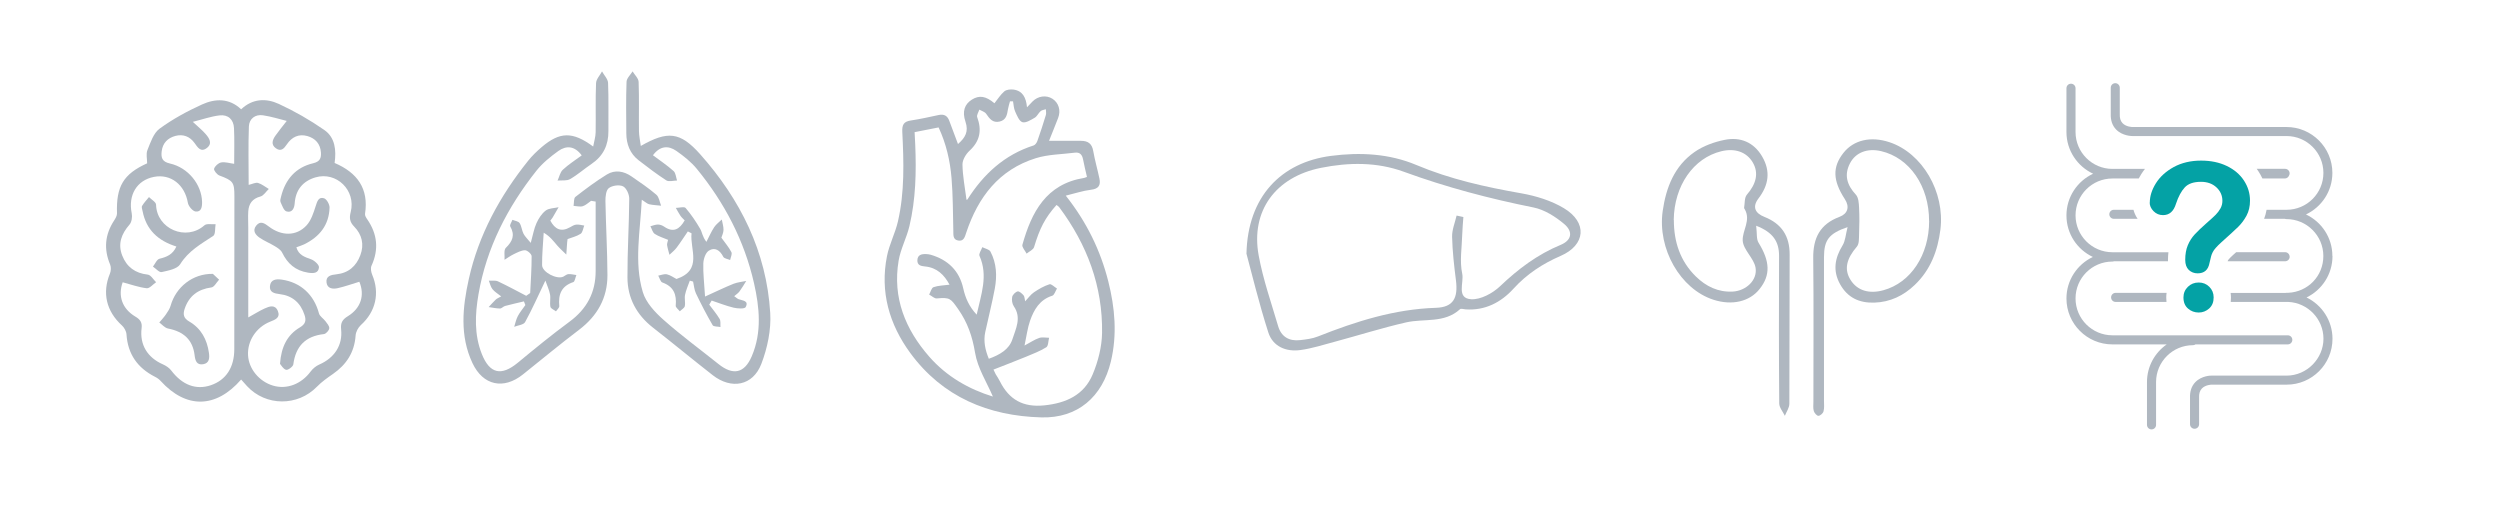 <?xml version="1.0" encoding="UTF-8"?><svg id="Layer_1" xmlns="http://www.w3.org/2000/svg" viewBox="0 0 434.61 90.7"><defs><style>.cls-1{fill:#afb7c0;}.cls-2{fill:#04a2a5;}</style></defs><path class="cls-1" d="M366.69,37.25c0,.43,.35,.79,.79,.79h4.13c-.37-.54-.59-1.08-.72-1.57h-3.41c-.43,0-.79,.35-.79,.79"/><path class="cls-1" d="M405.47,44.5c0-3.19-1.88-5.94-4.59-7.22,2.71-1.28,4.59-4.03,4.59-7.22,0-4.4-3.58-7.98-7.98-7.98h-26.8s-1.08-.01-1.7-.67c-.35-.37-.51-.88-.48-1.57v-4.59c0-.43-.35-.79-.78-.79s-.79,.35-.79,.79v4.54c-.04,1.12,.27,2.04,.93,2.72,1.1,1.14,2.76,1.14,2.83,1.14h26.8c3.53,0,6.41,2.87,6.41,6.41s-2.87,6.41-6.41,6.41h-3.47c-.09,.55-.24,1.07-.43,1.57h3.61c.09,.03,.18,.05,.28,.05,3.53,0,6.41,2.88,6.41,6.41s-2.71,6.24-6.1,6.4c-.1,0-.2,0-.31,0-.05,0-.1,0-.15,.02h-9.56c.04,.27,.06,.54,.06,.81s-.02,.52-.04,.76h9.71c.1,0,.21,0,.31,0,3.39,.16,6.1,2.97,6.1,6.4s-2.87,6.41-6.41,6.41h-13.03c-.07-.02-1.73-.01-2.83,1.13-.66,.68-.97,1.6-.93,2.72v4.6c0,.43,.35,.79,.79,.79s.79-.35,.79-.79v-4.64c-.03-.69,.13-1.2,.48-1.57,.63-.66,1.69-.67,1.7-.67h13.03c4.4,.01,7.98-3.57,7.98-7.97,0-3.16-1.84-5.89-4.51-7.19,2.67-1.29,4.51-4.03,4.51-7.19"/><path class="cls-1" d="M376.64,50.91h-8.85c-.43,0-.79,.35-.79,.79s.35,.79,.79,.79h8.84c-.03-.24-.04-.49-.04-.76s.02-.55,.06-.81"/><path class="cls-1" d="M398.04,44.63c0-.43-.35-.79-.79-.79h-8.5c-.19,.17-.38,.34-.59,.53-.38,.35-.59,.57-.7,.7-.08,.09-.12,.15-.13,.17-.03,.05-.04,.09-.04,.1,0,.02-.01,.04-.02,.08h9.99c.43,0,.79-.35,.79-.79"/><path class="cls-1" d="M376.97,43.85h-9.74c-3.53,0-6.41-2.87-6.41-6.41s2.87-6.41,6.41-6.41h4.58c.13-.25,.27-.5,.43-.75,.2-.32,.42-.63,.65-.92h-5.66c-3.53,0-6.41-2.88-6.41-6.41v-7.61c0-.43-.35-.79-.79-.79s-.79,.35-.79,.79v7.61c0,3.21,1.91,5.98,4.64,7.25-2.74,1.27-4.64,4.04-4.64,7.25s1.88,5.94,4.59,7.22c-2.71,1.28-4.59,4.03-4.59,7.22,0,4.4,3.58,7.98,7.98,7.98h9.45c-2.07,1.44-3.43,3.84-3.43,6.55v7.44c0,.43,.35,.79,.79,.79s.79-.35,.79-.79v-7.44c0-3.53,2.87-6.41,6.41-6.41,.17,0,.32-.05,.45-.14h16.04c.43,0,.79-.35,.79-.79s-.35-.79-.79-.79h-30.49c-3.53,0-6.41-2.87-6.41-6.41s2.87-6.41,6.41-6.41c.1,0,.19-.02,.28-.05h9.38c0-.08,0-.16,0-.24,0-.46,.03-.9,.08-1.33"/><path class="cls-1" d="M393.31,31.03h3.89c.33,0,.62-.21,.73-.5,.07-.11,.11-.25,.11-.39,0-.43-.35-.79-.79-.79h-4.93c.1,.13,.19,.27,.28,.41,.27,.41,.5,.83,.71,1.27"/><path class="cls-2" d="M382.23,54.33c-.71,0-1.33-.23-1.86-.69-.53-.46-.79-1.1-.79-1.93,0-.73,.26-1.35,.77-1.85,.51-.5,1.14-.75,1.88-.75s1.35,.25,1.85,.75c.5,.5,.75,1.12,.75,1.85,0,.81-.26,1.45-.78,1.92-.52,.46-1.13,.7-1.81,.7m-8.51-19.11c0-1.1,.35-2.22,1.06-3.36,.71-1.13,1.74-2.07,3.1-2.82,1.36-.74,2.95-1.12,4.76-1.12,1.69,0,3.17,.31,4.46,.93,1.29,.62,2.29,1.47,2.99,2.54,.7,1.07,1.05,2.23,1.05,3.49,0,.99-.2,1.85-.6,2.6-.4,.74-.88,1.39-1.43,1.93-.55,.54-1.54,1.45-2.97,2.73-.4,.36-.71,.68-.95,.95-.24,.27-.42,.52-.53,.75-.12,.23-.21,.45-.27,.68-.06,.23-.16,.62-.29,1.19-.22,1.21-.91,1.81-2.07,1.81-.6,0-1.11-.2-1.53-.59-.41-.4-.62-.98-.62-1.76,0-.98,.15-1.82,.45-2.54,.3-.71,.7-1.34,1.2-1.88s1.17-1.18,2.02-1.93c.74-.65,1.28-1.14,1.61-1.47,.33-.33,.61-.7,.84-1.11,.23-.41,.34-.85,.34-1.32,0-.93-.35-1.71-1.04-2.35-.69-.64-1.58-.96-2.68-.96-1.28,0-2.22,.32-2.82,.97-.6,.65-1.12,1.6-1.53,2.85-.4,1.31-1.14,1.97-2.25,1.97-.65,0-1.2-.23-1.65-.69-.45-.46-.67-.96-.67-1.49"/><path class="cls-1" d="M43.13,55.2c1.13-.62,1.97-1.16,2.87-1.57,.83-.38,1.82-.74,2.3,.43,.48,1.17-.43,1.5-1.33,1.86-2.45,.98-3.98,3.36-3.85,5.83,.12,2.37,1.93,4.57,4.35,5.29,2.4,.71,4.92-.28,6.52-2.44,.38-.51,.94-.98,1.52-1.23,2.61-1.14,4.09-3.33,3.79-6.12-.12-1.14,.24-1.71,1.17-2.28,2.29-1.4,2.97-3.67,2-5.99-1.25,.38-2.48,.82-3.74,1.11-.86,.2-1.85,.1-1.97-1-.13-1.12,.81-1.31,1.7-1.4,2.11-.22,3.47-1.41,4.19-3.34,.69-1.86,.28-3.57-1.08-4.96-.77-.79-.87-1.5-.6-2.54,.95-3.76-2.48-7.1-6.15-6.01-2.17,.65-3.43,2.17-3.59,4.5-.06,.9-.47,1.7-1.43,1.41-.47-.14-.76-1.03-1.03-1.63-.11-.25,.02-.62,.09-.93,.74-3.01,2.55-5.1,5.58-5.81,1.22-.29,1.41-.93,1.35-1.88-.1-1.49-.96-2.45-2.36-2.85-1.5-.42-2.7,.17-3.55,1.43-.49,.72-1,1.34-1.9,.71-.93-.65-.61-1.48-.09-2.22,.59-.84,1.25-1.63,1.96-2.55-1.21-.3-2.66-.76-4.14-.98-1.36-.2-2.38,.62-2.44,1.92-.13,3.35-.04,6.7-.04,10.18,.65-.15,1.2-.46,1.63-.34,.67,.2,1.25,.69,1.87,1.05-.48,.45-.89,1.16-1.45,1.31-1.41,.37-2.03,1.25-2.12,2.58-.06,.95,0,1.9,0,2.85v15.62m-21.82-6.17c-.87,2.39-.11,4.62,2.18,5.99,.81,.48,1.23,.98,1.1,2.01-.36,2.9,1.02,5.12,3.7,6.3,.54,.24,1.11,.61,1.46,1.08,1.91,2.51,4.29,3.42,6.87,2.55,2.66-.9,4.08-3.12,4.08-6.25,0-8.87,0-17.74,.02-26.61,0-2.43-.22-2.71-2.61-3.6-.42-.16-1.01-.9-.92-1.18,.15-.46,.74-1,1.23-1.09,.68-.13,1.42,.13,2.26,.24,0-2.1,.07-4.16-.03-6.21-.07-1.5-1.03-2.39-2.52-2.21-1.51,.18-2.97,.7-4.64,1.12,.95,.89,1.65,1.45,2.23,2.12,.65,.74,1.24,1.66,.18,2.45-1.03,.77-1.56-.12-2.11-.89-.82-1.14-1.99-1.59-3.34-1.23-1.32,.36-2.2,1.24-2.37,2.66-.13,1.09,.04,1.82,1.42,2.13,3.18,.71,5.52,3.65,5.6,6.66,.02,.86-.11,1.8-1.12,1.69-.52-.06-1.25-.93-1.35-1.52-.54-3.14-2.97-5.07-5.9-4.5-2.98,.58-4.51,3.17-3.86,6.33,.13,.62,0,1.53-.39,1.97-1.4,1.61-2.06,3.34-1.26,5.38,.78,1.98,2.25,3.07,4.44,3.31,.53,.06,.97,.86,1.45,1.32-.55,.37-1.13,1.1-1.63,1.05-1.38-.16-2.72-.65-4.22-1.05m20.62,16.93c-4.4,5.04-9.56,5.09-13.99,.23-.27-.3-.63-.55-1-.73-3.01-1.54-4.7-3.92-4.93-7.35-.03-.54-.38-1.18-.78-1.55-2.73-2.48-3.48-5.68-2.1-9.03,.19-.46,.22-1.12,.04-1.56-1.14-2.7-.91-5.23,.69-7.67,.24-.37,.51-.83,.5-1.24-.16-4.68,1.1-6.83,5.24-8.7,0-.76-.22-1.63,.05-2.3,.54-1.33,1.05-2.94,2.11-3.72,2.27-1.66,4.8-3.04,7.38-4.21,2.29-1.04,4.73-1.13,6.8,.84,1.99-1.89,4.35-1.95,6.54-.94,2.75,1.27,5.42,2.8,7.91,4.53,1.9,1.31,2.11,3.53,1.8,5.74,3.94,1.68,5.96,4.45,5.29,8.83-.05,.3,.18,.68,.38,.96,1.76,2.56,2.05,5.22,.74,8.08-.19,.42-.07,1.09,.12,1.55,1.36,3.21,.61,6.44-1.97,8.76-.47,.43-.87,1.18-.91,1.81-.2,2.92-1.59,5.06-3.94,6.69-.97,.67-1.96,1.37-2.78,2.21-3.34,3.44-8.88,3.43-12.15-.09-.32-.35-.63-.71-1.01-1.13"/><path class="cls-1" d="M30.65,42.85c-3.18-.99-5.23-2.91-5.86-6.13-.06-.31-.22-.71-.09-.92,.33-.56,.79-1.03,1.2-1.54,.43,.44,1.22,.87,1.23,1.32,.11,4.21,5.22,6.41,8.41,3.59,.4-.35,1.28-.14,1.94-.19-.12,.7,0,1.76-.41,2.03-2.13,1.41-4.31,2.61-5.75,4.93-.51,.82-2.07,1.1-3.22,1.36-.41,.09-1-.61-1.51-.95,.37-.48,.68-1.26,1.14-1.37,1.25-.3,2.3-.73,2.92-2.1"/><path class="cls-1" d="M37.01,47.61c.19,.18,.64,.59,1.08,1.01-.45,.47-.84,1.29-1.35,1.35-2.34,.32-3.88,1.48-4.64,3.72-.32,.96-.19,1.64,.81,2.21,2.05,1.19,3.08,3.11,3.41,5.43,.13,.9,.09,1.81-1.01,1.99-1.12,.18-1.37-.62-1.48-1.57-.32-2.65-1.86-4.1-4.63-4.64-.55-.11-1.01-.68-1.51-1.04,.39-.47,.82-.92,1.16-1.42,.32-.47,.66-.97,.81-1.5,.91-3.23,3.82-5.6,7.35-5.54"/><path class="cls-1" d="M51.52,42.99c.39,1.36,1.45,1.69,2.57,2.09,.58,.21,1.4,.96,1.36,1.4-.09,.99-.87,1.09-1.9,.92-2.21-.36-3.57-1.57-4.51-3.5-.23-.47-.8-.82-1.28-1.11-.85-.52-1.79-.89-2.61-1.45-.72-.49-1.32-1.23-.61-2.12,.72-.9,1.44-.41,2.18,.15,2.21,1.7,4.81,1.72,6.57-.19,.8-.87,1.21-2.16,1.58-3.33,.27-.83,.5-1.68,1.46-1.38,.46,.14,.98,1.07,.96,1.63-.09,3.04-1.76,5.08-4.42,6.38-.42,.2-.87,.33-1.35,.51"/><path class="cls-1" d="M48.68,63.23c.21-2.94,1.26-5.01,3.45-6.31,.97-.58,1.14-1.18,.81-2.17-.69-2.12-2.13-3.36-4.32-3.62-.95-.11-1.8-.33-1.69-1.4,.12-1.15,1.07-1.26,2.05-1.12,3.29,.47,5.61,2.62,6.47,5.87,.14,.52,.78,.89,1.13,1.36,.28,.38,.71,.85,.66,1.24-.04,.38-.57,.96-.94,1-3.19,.36-4.89,2.09-5.31,5.27-.05,.39-.95,1.04-1.26,.94-.51-.15-.86-.83-1.07-1.06"/><path class="cls-1" d="M168.01,34.74c.09-.03,.15-.03,.17-.06,2.8-4.41,6.44-7.78,11.52-9.4,.27-.09,.53-.47,.64-.77,.53-1.49,1.02-3,1.48-4.52,.09-.3,0-.66,0-1-.31,.11-.69,.13-.91,.33-.39,.33-.61,.9-1.02,1.14-.67,.39-1.56,.96-2.15,.78-.57-.18-.95-1.17-1.27-1.88-.24-.53-.25-1.16-.36-1.74-.18,0-.35,0-.53,0-.12,.45-.27,.9-.35,1.36-.15,.95-.3,1.88-1.45,2.15-1.22,.28-1.76-.51-2.35-1.36-.24-.34-.78-.48-1.18-.71-.14,.44-.5,.96-.37,1.3,.82,2.26,.51,4.14-1.32,5.83-.64,.59-1.25,1.6-1.24,2.41,.03,2,.43,4,.7,6.13m20.94-3.98c-.24-1.06-.49-2.05-.68-3.06-.16-.81-.56-1.26-1.42-1.15-2.27,.29-4.64,.29-6.79,.96-6.41,2-10.03,6.77-12.09,12.93-.24,.71-.41,1.58-1.43,1.38-.92-.18-.8-.98-.82-1.7-.07-3.05-.06-6.11-.31-9.15-.25-3.02-.93-5.99-2.25-8.81-1.43,.28-2.75,.54-4.17,.82,.04,.78,.08,1.48,.11,2.18,.2,4.76,.09,9.5-1.01,14.15-.48,2.04-1.54,3.97-1.88,6.02-1.08,6.43,1.16,11.93,5.34,16.7,3.04,3.47,6.92,5.65,11.05,6.92-1.06-2.48-2.66-4.95-3.1-7.62-.47-2.84-1.31-5.27-2.95-7.6-1.28-1.82-1.41-2.06-3.7-1.84-.42,.04-.88-.44-1.33-.67,.25-.45,.4-1.16,.76-1.29,.84-.29,1.79-.3,2.78-.43-.92-1.72-2.2-2.98-4.27-3.17-.74-.07-1.35-.22-1.32-1.09,.04-.94,.74-1.09,1.51-1.06,.28,.01,.57,.04,.83,.12,2.98,.88,4.96,2.77,5.64,5.86,.37,1.66,1.02,3.14,2.33,4.55,.77-3.52,2.03-6.77,.49-10.22-.16-.36,.31-1,.49-1.51,.48,.25,1.2,.37,1.41,.76,1.08,2.03,1.17,4.24,.76,6.45-.47,2.53-1.12,5.03-1.66,7.55-.34,1.61,0,3.12,.62,4.64,1.89-.68,3.53-1.62,4.1-3.39,.58-1.81,1.63-3.74,.25-5.73-.29-.42-.39-1.11-.29-1.62,.08-.39,.56-.87,.95-.97,.27-.07,.76,.37,1.03,.68,.19,.22,.17,.61,.28,1.04,.55-.58,.96-1.18,1.52-1.56,.84-.57,1.74-1.09,2.7-1.4,.32-.11,.86,.47,1.31,.74-.27,.43-.45,1.13-.82,1.25-2.19,.69-3.18,2.42-3.86,4.35-.44,1.26-.6,2.62-.96,4.31,1.03-.55,1.75-1.05,2.55-1.32,.52-.18,1.14-.03,1.72-.03-.15,.57-.12,1.42-.49,1.65-1.09,.68-2.33,1.15-3.53,1.65-1.86,.76-3.73,1.48-5.65,2.23,.23,.48,.3,.65,.39,.81,.24,.4,.52,.79,.72,1.21,1.6,3.21,4.05,4.58,7.72,4.2,3.82-.39,6.92-1.81,8.42-5.39,.94-2.24,1.59-4.78,1.63-7.19,.13-8.11-2.6-15.36-7.43-21.84-.12-.17-.32-.28-.49-.42-2.02,2.27-2.91,4.05-3.9,7.32-.14,.47-.85,.76-1.3,1.14-.26-.52-.84-1.12-.73-1.54,1.59-5.67,4.12-10.55,10.72-11.62,.09-.01,.17-.06,.47-.16m-22.39-5.73c1.28-1.11,1.88-2.18,1.31-3.86-.63-1.85-.13-3.08,1.1-3.86,1.3-.82,2.45-.62,3.93,.63,.56-.7,1.05-1.5,1.72-2.07,.37-.31,1.08-.38,1.6-.31,1.61,.23,2.18,1.41,2.34,3.08,.39-.41,.66-.71,.94-.99,.95-.98,2.39-1.18,3.47-.5,1.1,.7,1.51,2.03,1,3.35-.51,1.33-1.05,2.64-1.58,3.97,2.02,0,3.79,0,5.56,0,1.2,0,1.9,.48,2.12,1.75,.28,1.61,.74,3.19,1.08,4.8,.25,1.19-.15,1.81-1.49,1.96-1.41,.17-2.78,.64-4.36,1.02,3.64,4.61,6.03,9.51,7.39,14.9,1.16,4.61,1.57,9.25,.45,13.93-1.48,6.16-5.78,9.89-12.08,9.72-9.21-.25-17.17-3.54-22.78-11.18-3.67-5-5.3-10.66-4.06-16.87,.41-2.05,1.43-3.97,1.9-6.01,1.18-5.13,1.02-10.36,.76-15.57-.06-1.26,.26-1.81,1.5-1.99,1.62-.24,3.23-.61,4.83-.95,.95-.2,1.53,.14,1.85,1.04,.48,1.31,.98,2.61,1.51,4.03"/><path class="cls-1" d="M253.25,37.48c.38,.08,.77,.17,1.15,.25-.07,1.01-.17,2.03-.2,3.04-.06,2.28-.47,4.65,0,6.82,.33,1.51-1.07,4.27,1.55,4.43,1.65,.1,3.75-1.04,5.04-2.27,3.14-2.99,6.48-5.51,10.52-7.18,1.93-.8,2.21-2.3,.59-3.65-1.52-1.27-3.41-2.47-5.3-2.85-7.67-1.54-15.19-3.52-22.55-6.21-4.68-1.71-9.56-1.65-14.41-.68-7.89,1.58-12.24,7.49-10.83,15.21,.76,4.17,2.19,8.23,3.39,12.32,.54,1.83,1.91,2.63,3.79,2.42,1.06-.12,2.16-.25,3.13-.64,6.61-2.62,13.29-4.75,20.52-4.98,3.03-.1,3.85-1.73,3.47-4.76-.32-2.52-.61-5.05-.67-7.58-.03-1.23,.5-2.46,.78-3.69m-36.53,6.67c.2-9.99,6.03-15.92,14.69-17.05,5.08-.66,10.13-.4,14.84,1.58,5.89,2.48,12.02,3.83,18.27,4.93,2.54,.45,5.18,1.26,7.38,2.58,4.14,2.48,3.79,6.41-.57,8.3-3.15,1.37-5.87,3.15-8.21,5.72-2.14,2.35-4.93,3.82-8.33,3.57-.32-.02-.78-.18-.94-.03-2.72,2.5-6.25,1.58-9.39,2.3-4.15,.95-8.23,2.24-12.35,3.35-1.98,.53-3.96,1.17-5.98,1.45-2.53,.36-4.83-.62-5.61-3.06-1.65-5.13-2.9-10.38-3.79-13.65"/><path class="cls-1" d="M335.36,38.42c.01-6.06-3.39-11-8.36-12.15-2.33-.54-4.39,.21-5.38,2.1-1.07,2.04-.54,3.8,1.01,5.47,.47,.5,.52,1.5,.56,2.27,.08,1.54,.06,3.08,0,4.62-.03,.73,.03,1.66-.38,2.14-1.83,2.13-2.26,3.97-1.09,5.81,1.16,1.83,3.21,2.47,5.72,1.77,4.74-1.31,7.92-6.12,7.93-12.02m-14.17,1.05c-3.28,1.11-4.1,2.27-4.11,5.22-.01,8.32,0,16.65,0,24.97,0,.62,.08,1.26-.08,1.84-.09,.34-.57,.77-.89,.78-.26,.01-.7-.48-.8-.83-.15-.5-.07-1.07-.07-1.61,0-8.32,.06-16.65-.03-24.97-.04-3.48,1.16-5.91,4.56-7.18,1.42-.53,1.83-1.72,.93-3.09-2.1-3.23-2.18-5.57-.23-8.04,1.76-2.23,4.74-2.93,7.99-1.85,5.72,1.89,9.67,8.66,8.86,15.18-.46,3.69-1.72,7.02-4.47,9.64-1.96,1.87-4.26,2.98-7.02,3.07-2.62,.08-4.65-.86-5.95-3.2-1.3-2.34-.93-4.53,.43-6.75,.49-.79,.53-1.85,.87-3.17"/><path class="cls-1" d="M290.99,38.26c0,3.77,1.09,7.12,3.82,9.8,1.77,1.73,3.87,2.76,6.41,2.63,2.3-.12,4.35-1.98,3.97-4.17-.29-1.65-2.15-3.1-2.23-4.7-.09-1.75,1.48-3.52,.34-5.47-.04-.07-.11-.14-.1-.21,.14-.78,.04-1.77,.48-2.29,1.66-1.91,2.1-3.82,1.01-5.64-1.07-1.79-3.07-2.49-5.44-1.92-4.86,1.18-8.2,5.99-8.28,11.94m14.33,1.03c.17,1.34,.02,2.29,.4,2.91,2.01,3.26,2.13,5.65,.19,8.08-1.73,2.19-4.79,2.9-8.01,1.86-5.76-1.85-9.77-8.86-8.83-15.43,.59-4.11,2.04-7.82,5.54-10.26,1.52-1.06,3.43-1.75,5.25-2.11,2.7-.54,5.04,.4,6.5,2.9,1.5,2.56,1.14,4.97-.64,7.29-1.13,1.48-.56,2.58,1.02,3.2,3.01,1.19,4.42,3.34,4.4,6.59-.05,8.63,0,17.27-.05,25.9,0,.7-.51,1.4-.78,2.1-.34-.71-.97-1.43-.98-2.14-.07-8.56-.06-17.11-.03-25.67,0-2.43-.99-4.08-3.99-5.24"/><path class="cls-1" d="M119.58,40.23c.21,.11,.43,.22,.64,.33-.31,2.81,1.99,6.38-2.62,7.94-.49-.25-1.05-.67-1.66-.81-.46-.11-1.01,.14-1.51,.23,.24,.41,.38,1.07,.72,1.19,1.96,.7,2.51,2.09,2.32,4.03-.03,.3,.46,.65,.71,.98,.3-.3,.79-.55,.87-.9,.13-.63-.09-1.33,.04-1.96,.17-.84,.54-1.65,.83-2.47,.19,.05,.38,.1,.57,.16,.16,.69,.2,1.44,.5,2.06,.9,1.88,1.86,3.73,2.9,5.52,.16,.28,.89,.22,1.36,.32-.04-.48,.07-1.04-.15-1.41-.52-.87-1.19-1.66-1.8-2.48,.14-.24,.28-.47,.42-.71,1.27,.42,2.53,.93,3.83,1.24,.68,.16,1.91,.23,2.08-.1,.61-1.16-.57-1.12-1.25-1.39-.22-.09-.4-.28-.74-.51,.37-.32,.7-.53,.92-.83,.43-.58,.79-1.21,1.17-1.82-.74,.16-1.51,.22-2.2,.49-1.52,.61-2.99,1.33-4.96,2.22-.14-2.38-.36-4.08-.3-5.76,.03-.77,.38-1.84,.95-2.21,1.06-.68,1.95-.07,2.52,1.06,.16,.31,.78,.38,1.19,.56,.09-.46,.39-1.04,.22-1.37-.44-.86-1.09-1.6-1.74-2.51,.1-.34,.36-.84,.37-1.35,.01-.6-.19-1.21-.3-1.81-.45,.44-.98,.82-1.32,1.33-.52,.8-.91,1.7-1.35,2.55-.71-.88-.73-1.66-1.08-2.25-.74-1.28-1.58-2.52-2.54-3.64-.25-.28-1.11-.02-1.7-.01,.27,.46,.51,.94,.81,1.38,.21,.3,.5,.55,.73,.79-.9,1.57-1.97,2.18-3.55,1.1-.31-.22-.73-.38-1.11-.38-.43,0-.87,.19-1.3,.3,.25,.46,.38,1.08,.76,1.33,.69,.46,1.52,.69,2.31,1.03-.08,.42-.21,.68-.17,.92,.09,.57,.27,1.12,.41,1.68,.42-.41,.9-.77,1.24-1.23,.69-.91,1.3-1.88,1.95-2.82m-24.75,8.55c.28,.82,.65,1.59,.8,2.39,.13,.7-.08,1.47,.07,2.16,.07,.31,.63,.52,.96,.78,.21-.31,.61-.63,.58-.92-.2-2.01,.36-3.47,2.43-4.16,.28-.09,.36-.81,.54-1.23-.46-.06-.94-.19-1.39-.16-.3,.02-.58,.29-.88,.44-1.11,.54-3.68-.77-3.69-2-.02-1.88,.18-3.76,.28-5.64,1.08,.62,1.68,1.44,2.34,2.21,.49,.57,1.06,1.06,1.59,1.59,.05-.72,.1-1.43,.15-2.15,0-.13,.03-.25,.07-.54,.72-.28,1.58-.47,2.27-.92,.36-.24,.43-.94,.63-1.43-.46-.07-.92-.21-1.37-.17-.37,.03-.75,.26-1.08,.45-1.6,.92-2.65,.34-3.45-1.14,.18-.24,.31-.38,.41-.55,.35-.59,.69-1.18,1.03-1.78-.76,.18-1.67,.15-2.24,.58-.7,.53-1.24,1.38-1.61,2.2-.43,.94-.59,1.99-.99,3.42-.56-.69-1-1.09-1.26-1.59-.3-.58-.33-1.32-.68-1.85-.22-.33-.82-.39-1.25-.57-.14,.39-.51,.91-.38,1.14,.87,1.52,.4,2.6-.77,3.74-.38,.37-.17,1.37-.22,2.07,.52-.32,1.01-.69,1.55-.95,.65-.31,1.34-.7,2.01-.71,.4,0,1.15,.66,1.15,1.03,.01,2.14-.15,4.27-.25,6.41-.23,.16-.46,.32-.69,.48-1.63-.85-3.25-1.73-4.91-2.51-.45-.21-1.05-.09-1.59-.12,.2,.5,.31,1.07,.63,1.47,.37,.47,.93,.79,1.52,1.26-.49,.28-.75,.37-.94,.55-.43,.41-.83,.87-1.24,1.31,.65,.09,1.31,.24,1.97,.25,.29,0,.56-.35,.87-.44,1.09-.29,2.2-.54,3.29-.8,.09,.21,.17,.43,.25,.64-.44,.64-.95,1.24-1.31,1.92-.3,.57-.43,1.23-.63,1.86,.65-.26,1.62-.34,1.89-.81,1.22-2.21,2.25-4.54,3.52-7.2m7.97-13.89c.26,.04,.52,.09,.78,.13v12.09c0,3.72-1.54,6.58-4.54,8.79-3.08,2.27-6.05,4.7-9,7.14-2.85,2.35-4.87,1.93-6.24-1.5-1.35-3.38-1.19-6.91-.59-10.39,1.39-8.08,5.04-15.14,10.08-21.5,1.05-1.32,2.43-2.43,3.8-3.42,1.41-1.01,2.86-.88,4.07,.76-1.11,.82-2.28,1.56-3.28,2.49-.48,.44-.62,1.25-.92,1.89,.74-.07,1.6,.08,2.18-.26,1.31-.75,2.46-1.78,3.72-2.63,2.04-1.38,2.96-3.28,2.94-5.73-.03-2.79,.06-5.57-.06-8.36-.03-.68-.69-1.33-1.05-2-.36,.68-1.01,1.34-1.04,2.03-.12,2.85-.02,5.7-.07,8.55-.01,.78-.26,1.55-.43,2.48-3.58-2.64-5.8-2.58-8.94,.09-.85,.73-1.68,1.52-2.37,2.39-4.89,6.11-8.6,12.85-10.31,20.55-1.09,4.9-1.6,9.86,.63,14.61,1.84,3.92,5.42,4.67,8.78,1.98,3.25-2.6,6.46-5.26,9.77-7.77,3.17-2.41,4.93-5.52,4.92-9.49-.02-4.3-.27-8.59-.35-12.88-.01-.77,.1-1.88,.59-2.25,.6-.46,1.81-.63,2.47-.31,.59,.29,1.09,1.41,1.08,2.15-.03,4.57-.33,9.13-.31,13.7,.01,3.57,1.58,6.48,4.43,8.71,3.49,2.72,6.9,5.55,10.39,8.27,3.24,2.53,6.98,1.86,8.45-1.95,1.06-2.76,1.73-5.93,1.55-8.86-.64-10.65-5.19-19.74-12.18-27.6-3.5-3.93-5.67-4.09-10.32-1.44-.12-.92-.31-1.75-.32-2.58-.04-2.85,.05-5.71-.06-8.55-.02-.62-.68-1.22-1.05-1.83-.37,.6-1.03,1.19-1.05,1.81-.11,2.98-.06,5.97-.04,8.95,.01,1.88,.63,3.53,2.15,4.7,1.57,1.21,3.15,2.42,4.81,3.49,.44,.28,1.23,.03,1.86,.02-.19-.56-.22-1.31-.61-1.65-1.12-1-2.38-1.84-3.58-2.74,1.22-1.64,2.66-1.74,4.08-.75,1.28,.9,2.56,1.91,3.55,3.12,4.8,5.86,8.25,12.45,9.94,19.87,.96,4.23,1.39,8.54-.39,12.7-1.28,2.99-3.25,3.38-5.78,1.36-3.2-2.56-6.51-4.98-9.57-7.7-1.48-1.31-3.05-2.99-3.59-4.81-1.55-5.21-.44-10.54-.18-16.06,.63,.39,.93,.71,1.29,.79,.67,.15,1.38,.17,2.07,.25-.26-.65-.35-1.5-.83-1.91-1.35-1.16-2.84-2.16-4.3-3.17-1.35-.94-2.88-1.21-4.29-.35-1.91,1.17-3.71,2.52-5.48,3.9-.32,.25-.22,1.03-.32,1.56,.53,.03,1.11,.2,1.59,.06,.53-.16,.98-.61,1.46-.94"/></svg>